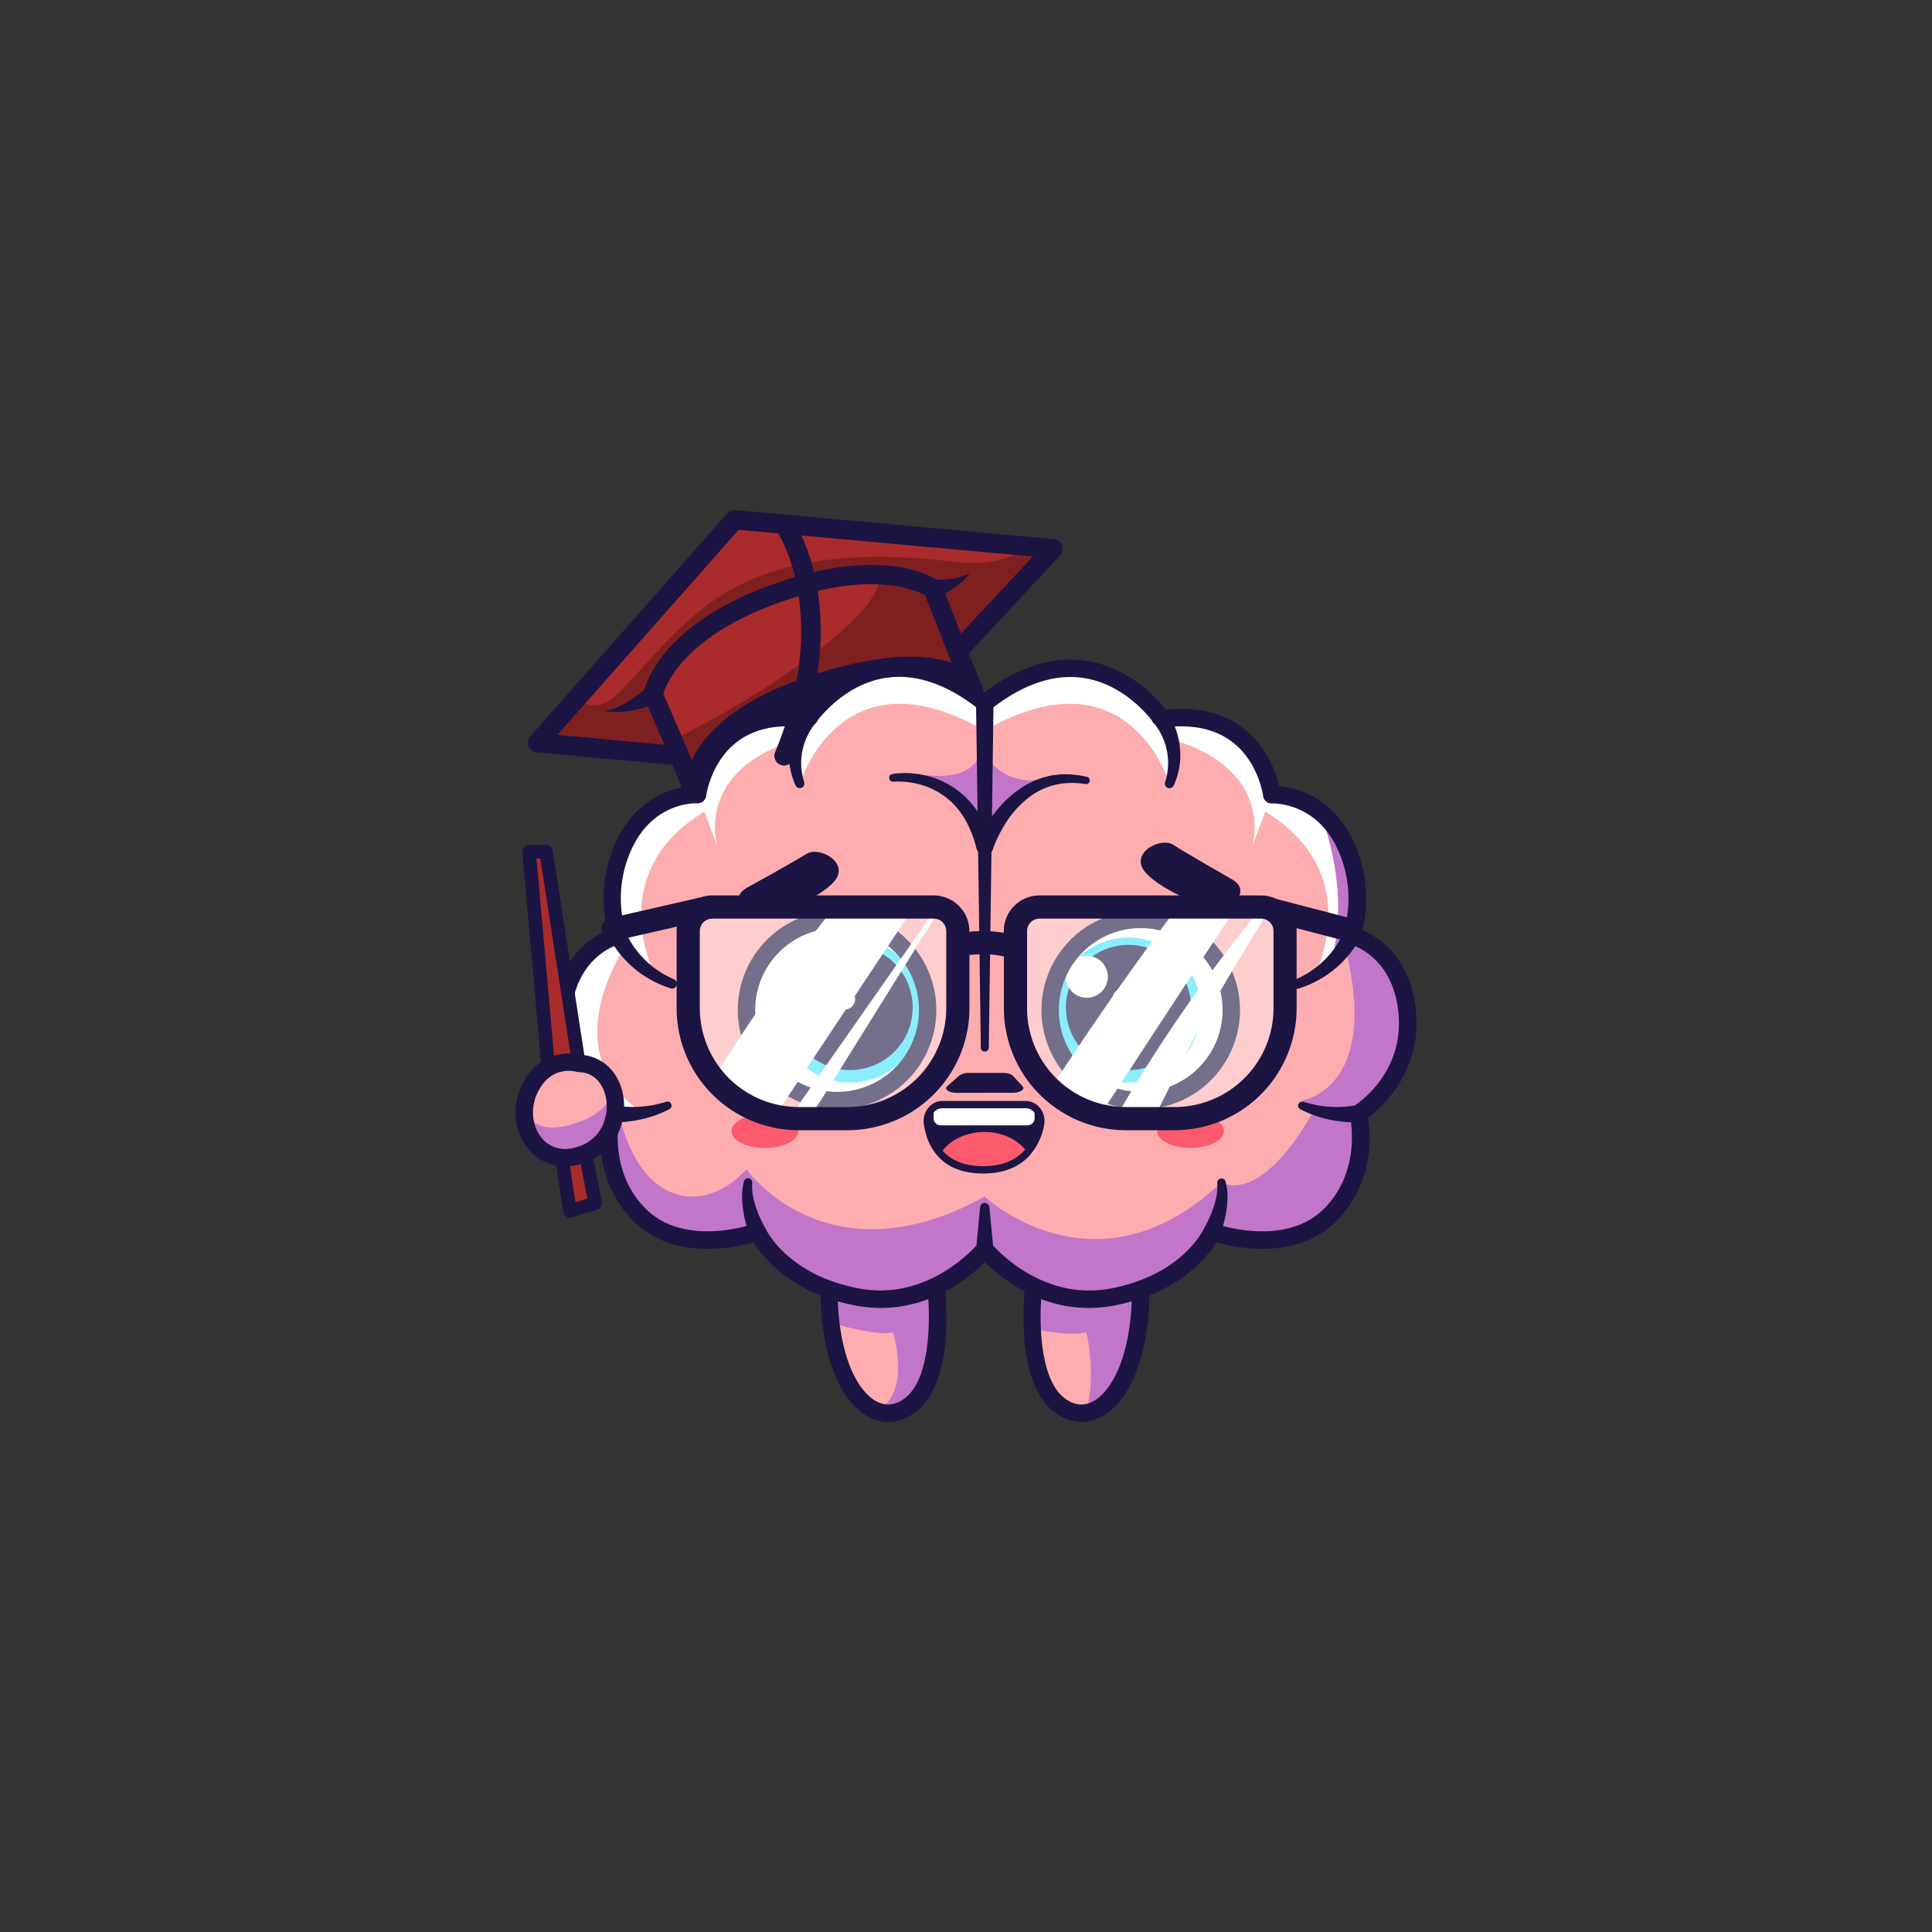<svg xmlns="http://www.w3.org/2000/svg" viewBox="0 0 1000 1000"><rect x="0" y="0" width="1000" height="1000" fill="#333333" stroke="none"/><defs><style>.cls-1{isolation:isolate;}.cls-2{fill:#1c1442;}.cls-3{fill:#fdadaf;}.cls-4{fill:#fff;}.cls-5{fill:#41e3fc;}.cls-6{fill:#fb5b6d;}.cls-7{fill:#c176c9;}.cls-8{opacity:0.39;}.cls-8,.cls-9{mix-blend-mode:soft-light;}.cls-10{fill:#aa2b2b;}.cls-11{fill:#7f2020;}</style></defs><g class="cls-1"><g id="Layer_14" data-name="Layer 14"><path class="cls-2" d="M488.83,343.46c-23.73-3.5-48.33-3.07-71.27,4s-44.14,21-57.44,41c-4.49,6.74-7.84,16.34-2.44,22.37,3.52,3.94,9.39,4.58,14.67,4.52,23.14-.24,45.33-8.58,67-16.82,20.3-7.73,41.68-16.25,54.81-33.55,2-2.67,3.87-5.7,4-9,.13-4.78-3.48-9-7.78-11.13s-9.22-2.46-14-2.79"/><path class="cls-3" d="M590.43,667.34c-.16,39.51-13.63,61.49-28.07,63.91-5,.84-10.1-.66-14.82-4.59-9.84-8.21-12.72-25.16-13.27-39.1a145.85,145.85,0,0,1,.77-21.8,64.79,64.79,0,0,0,40.71,5.56A96.13,96.13,0,0,0,590.43,667.34Z"/><path class="cls-4" d="M433.28,475.92a46.88,46.88,0,1,1-46.88,46.87A46.86,46.86,0,0,1,433.28,475.92Z"/><path class="cls-3" d="M471.88,726.66c-5.82,4.84-12.23,6-18.29,3.62C442.74,726,433,710.48,430,684.5a149.38,149.38,0,0,1-1-17.16,96.13,96.13,0,0,0,14.68,4,64.79,64.79,0,0,0,40.71-5.56S490.22,711.37,471.88,726.66Z"/><path class="cls-4" d="M590.43,475.92a46.88,46.88,0,1,1-46.87,46.87A46.87,46.87,0,0,1,590.43,475.92Z"/><path class="cls-3" d="M728.46,524.8c-2.75-34.4-28.89-40.59-28.89-40.59s8.94-23.39-4.13-48.84a46,46,0,0,0-12.25-15.26h0a40,40,0,0,0-24.89-8.81s-5.51-46.09-57.1-39.21c0,0-35.08-53-91.49-8.25-56.41-44.72-91.49,8.25-91.49,8.25-51.59-6.88-57.1,39.21-57.1,39.21s-24.07-1.37-37.14,24.08-4.13,48.84-4.13,48.84S293.71,490.4,291,524.8c-2.48,31,20.18,48,24.68,51.09.49.33.77.5.77.5s-.25,1-.53,2.86c-1.23,8.16-2.89,32.12,15.66,50.11,22.71,22,60.54,8.25,60.54,8.25s8.74,19.55,36.91,29.73a96.13,96.13,0,0,0,14.68,4,64.79,64.79,0,0,0,40.71-5.56,79.73,79.73,0,0,0,25.33-19.21A79.73,79.73,0,0,0,535,665.76a64.79,64.79,0,0,0,40.71,5.56,96.13,96.13,0,0,0,14.68-4c28.17-10.18,36.91-29.73,36.91-29.73s37.84,13.76,60.54-8.25,15.13-53,15.13-53S731.21,559.19,728.46,524.8ZM433.28,569.67a46.88,46.88,0,1,1,46.87-46.88A46.88,46.88,0,0,1,433.28,569.67Zm157.15,0a46.88,46.88,0,1,1,46.88-46.88A46.87,46.87,0,0,1,590.43,569.67Z"/><circle class="cls-5" cx="440.02" cy="522.79" r="37.52"/><circle class="cls-2" cx="440.02" cy="521.47" r="32.39"/><path class="cls-4" d="M419.75,494.78a10.87,10.87,0,1,1-.68-.06"/><path class="cls-4" d="M437.34,511.67a5.43,5.43,0,1,1-.33,0"/><circle class="cls-5" cx="584.1" cy="522.79" r="37.52"/><circle class="cls-2" cx="584.1" cy="521.47" r="32.39"/><path class="cls-4" d="M563.83,494.78a10.87,10.87,0,1,1-.68-.06"/><path class="cls-4" d="M581.43,511.67a5.43,5.43,0,1,1-.34,0"/><path class="cls-2" d="M538.57,582.08a31.17,31.17,0,0,1-6.79,14.42c-4.52,5.12-11.66,9-22.95,9-10.84,0-17.7-3.56-22-8.38-4.22-4.66-6-10.52-6.75-15.42a9,9,0,0,1,3.15-8.37,7.11,7.11,0,0,1,4.44-1.55H531a7.09,7.09,0,0,1,4.46,1.57A8.82,8.82,0,0,1,538.57,582.08Z"/><path class="cls-4" d="M535.5,573.33v5.25a3.72,3.72,0,0,1-3.53,3.9H486.73a3.72,3.72,0,0,1-3.53-3.9v-5.27a7.11,7.11,0,0,1,4.44-1.55H531A7.09,7.09,0,0,1,535.5,573.33Z"/><path class="cls-6" d="M531.78,596.5c-4.52,5.12-11.66,9-22.95,9-10.84,0-17.7-3.56-22-8.38,4.12-6.64,12.73-11.22,22.69-11.22C519.13,585.88,527.52,590.19,531.78,596.5Z"/><ellipse class="cls-6" cx="395.88" cy="585.46" rx="17.29" ry="8.72"/><ellipse class="cls-6" cx="616.23" cy="585.46" rx="17.29" ry="8.72"/><path class="cls-4" d="M509.71,363.83v14.31c-74.94-42.88-95.62,27.5-95.62,27.5-4.76-9.67-.91-23-.91-23-53.22,15.6-42.42,53.74-42,55.23l-6.66-17.74c-52.93,32.19-25.74,84.15-25.31,85l-16-15c-35.6,60.54,7.77,84.4,7.77,84.4a44.21,44.21,0,0,1-15.37,1.37c-4.5-3.07-27.16-20.1-24.68-51.09,2.75-34.4,28.89-40.59,28.89-40.59s-8.94-23.39,4.13-48.84,37.14-24.08,37.14-24.08,5.51-46.09,57.1-39.21C418.22,372.08,453.3,319.11,509.71,363.83Z"/><path class="cls-4" d="M509.71,363.83v14.31c74.94-42.88,95.62,27.5,95.62,27.5,4.76-9.67.91-23,.91-23,53.22,15.6,42.42,53.74,42,55.23l6.66-17.74c52.93,32.19,25.74,84.15,25.31,85l16-15c35.6,60.54-7.77,84.4-7.77,84.4a44.21,44.21,0,0,0,15.37,1.37c4.5-3.07,27.16-20.1,24.68-51.09-2.75-34.4-28.89-40.59-28.89-40.59s8.94-23.39-4.13-48.84-37.14-24.08-37.14-24.08-5.51-46.09-57.1-39.21C601.2,372.08,566.12,319.11,509.71,363.83Z"/><path class="cls-7" d="M703,576.39s7.57,31-15.13,53-60.54,8.25-60.54,8.25-8.74,19.55-36.91,29.73a96.13,96.13,0,0,1-14.68,4A64.79,64.79,0,0,1,535,665.76a79.73,79.73,0,0,1-25.33-19.21,79.73,79.73,0,0,1-25.33,19.21,64.79,64.79,0,0,1-40.71,5.56,96.13,96.13,0,0,1-14.68-4c-28.17-10.18-36.91-29.73-36.91-29.73s-37.83,13.76-60.54-8.25c-18.55-18-16.89-42-15.66-50.11l4.74-2.51s5.57,32,27.13,40.56,38.65-12.06,38.65-12.06,41.7,59.11,123.31,14.15c0,0,57.67,54,122.52-7.38,0,0,19.66,13.11,48-37.49l-6.4-4.85S715,564,696.18,490.12l-7.77,8.9s12.33-31.22-5.22-78.91a46,46,0,0,1,12.25,15.26c13.07,25.45,4.13,48.84,4.13,48.84s26.14,6.19,28.89,40.59S703,576.39,703,576.39Z"/><path class="cls-7" d="M484.38,665.76s5.84,45.61-12.5,60.9c-5.82,4.84-12.23,6-18.29,3.62h0c18.54-9,8.65-40.56,8.65-40.56-9.21,1.6-26.92-3.56-32.26-5.22a149.38,149.38,0,0,1-1-17.16,96.13,96.13,0,0,0,14.68,4A64.79,64.79,0,0,0,484.38,665.76Z"/><path class="cls-7" d="M590.43,667.34c-.16,39.51-13.63,61.49-28.07,63.91a93.48,93.48,0,0,0-.07-41.53c-8.88,1.52-19.79-.21-28-2.16a145.85,145.85,0,0,1,.77-21.8,64.79,64.79,0,0,0,40.71,5.56A96.13,96.13,0,0,0,590.43,667.34Z"/><path class="cls-7" d="M508,385.33c.72,6.36-4.4,12.2-10.37,14.5s-12.59,1.86-19,1.41a49.54,49.54,0,0,1,31,29.49,62.67,62.67,0,0,1,36.89-30.34,27,27,0,0,1-39.67-17.88"/><path class="cls-2" d="M388.08,473.24c7.07,4.38,35.61-7.44,43.78-17.11S424,437.74,417.35,442s-30.74,17.49-30.74,17.49C380.37,462.92,381,468.86,388.08,473.24Z"/><path class="cls-2" d="M637.82,455.23s-23.9-13.62-30.48-17.93-22.75,4.18-14.72,13.95,36.4,22,43.53,17.73S644,458.77,637.82,455.23Z"/><path class="cls-2" d="M495.31,565.67l28.88-.08c3.91,0,6.57-1.75,5.1-3.34l-4.93-5.36c-.84-.92-2.87-1.52-5.12-1.53l-17.67,0a8.08,8.08,0,0,0-5,1.34l-6.28,5.47C488.46,563.77,491.17,565.69,495.31,565.67Z"/><path class="cls-2" d="M733,524.43c-2.29-28.64-19.49-39.44-27.85-43a69.31,69.31,0,0,0-5.65-48.09c-11.09-21.6-29.34-25.67-37.4-26.39-1.54-6.61-6.08-20.3-18.45-29.9-10.48-8.13-24-11.39-40.32-9.72-4.65-6-18.74-21.74-40.68-25.23-17.17-2.73-35,2.68-52.89,16.07-17.94-13.39-35.71-18.8-52.88-16.07-21.95,3.49-36,19.24-40.69,25.23-16.28-1.67-29.83,1.59-40.32,9.72-12.36,9.6-16.9,23.29-18.44,29.9-8.06.72-26.32,4.79-37.4,26.39a69.33,69.33,0,0,0-5.66,48.09c-8.36,3.59-25.55,14.39-27.85,43-2.45,30.7,17.59,48.52,25,54-1.39,8.86-3.24,34.57,17,54.16,20.38,19.77,51,13.42,61.52,10.42,3.88,6.24,14,19.21,34.6,27.45.73,32.07,10.6,56.24,26.06,63.44a21.63,21.63,0,0,0,9.18,2.11c5.18,0,10.3-2,15-5.89,17.19-14.33,15.43-50.51,14.43-61.67a86.66,86.66,0,0,0,20.52-15.23,86.66,86.66,0,0,0,20.52,15.23c-1,11.16-2.76,47.34,14.43,61.67,4.69,3.9,9.82,5.89,15,5.89a21.6,21.6,0,0,0,9.18-2.11c15.46-7.2,25.33-31.37,26.06-63.44,20.61-8.24,30.72-21.21,34.6-27.45,10.56,3,41.14,9.34,61.52-10.42,20.21-19.59,18.35-45.3,17-54.16C715.36,573,735.4,555.13,733,524.43ZM469,723.19c-3.28,2.74-8.48,5.4-14.61,2.54-9-4.18-19.42-20.32-20.75-52.17,2.89.83,5.95,1.56,9.19,2.17A70.11,70.11,0,0,0,455.9,677a68.8,68.8,0,0,0,24.58-4.59C481.45,687.17,480.61,713.51,469,723.19Zm96,2.54c-6.13,2.86-11.32.2-14.6-2.54-11.62-9.68-12.46-36-11.49-50.79A69,69,0,0,0,563.52,677a70.11,70.11,0,0,0,13.07-1.25c3.24-.61,6.3-1.34,9.2-2.17C584.45,705.41,574,721.55,565,725.73ZM701.24,572.17l-.46.09c-.55.1-1.12.18-1.68.26-1.14.15-2.3.27-3.46.35a53.32,53.32,0,0,1-7,0,52.38,52.38,0,0,1-7-.83,56.09,56.09,0,0,1-6.92-1.75l-.1,0a2.09,2.09,0,0,0-1.55,3.87,58.9,58.9,0,0,0,7.15,3.1,59.73,59.73,0,0,0,7.55,2.17,63.92,63.92,0,0,0,7.82,1.22c1.22.11,2.46.18,3.7.23,1,8.21,1.82,29.43-14.47,45.22S642.87,637.2,633,634.59c.18-.62.36-1.23.52-1.86a69.71,69.71,0,0,0,1.36-6.88,50.63,50.63,0,0,0,.48-7.08,31.54,31.54,0,0,0-1-7.19,2.19,2.19,0,0,0-4.3.73v.11a26.16,26.16,0,0,1-.28,6,45,45,0,0,1-1.48,6,58.81,58.81,0,0,1-2.26,5.82c-.42.95-.87,1.9-1.34,2.82s-1,1.89-1.43,2.63a4.48,4.48,0,0,0-.32.66c-1.91,3.69-13.84,24.09-48.06,30.58-33,6.26-56.34-17.23-60.88-22.24L512.1,624.8a2.4,2.4,0,0,0-4.78,0l-1.92,19.85c-4.56,5-27.91,28.5-60.89,22.24-35.08-6.65-46.74-27.92-48.17-30.81a4.25,4.25,0,0,0-.21-.43c-.45-.74-1-1.73-1.43-2.63s-.92-1.87-1.34-2.82a58.81,58.81,0,0,1-2.26-5.82,45,45,0,0,1-1.48-6,26.74,26.74,0,0,1-.28-6v-.12a2.19,2.19,0,0,0-4.31-.72,31,31,0,0,0-.94,7.19,49.15,49.15,0,0,0,.47,7.08,69.71,69.71,0,0,0,1.36,6.88c.16.63.35,1.25.52,1.87-9.88,2.62-35.47,7.33-51.77-8.48s-15.51-37-14.47-45.22c1.25,0,2.48-.12,3.7-.23a63.92,63.92,0,0,0,7.82-1.22,59.25,59.25,0,0,0,7.55-2.17,58.23,58.23,0,0,0,7.15-3.1,2.09,2.09,0,0,0-1.55-3.87l-.09,0a55.79,55.79,0,0,1-6.93,1.75,52.38,52.38,0,0,1-7,.83,53.33,53.33,0,0,1-7,0c-1.16-.08-2.32-.2-3.46-.35-.56-.08-1.13-.16-1.68-.26l-.46-.09c-3.87-2.59-25.05-18.13-22.73-47,1.92-24.06,16.06-32.77,22.4-35.48.22.33.45.66.67,1,1,1.43,2.06,2.81,3.18,4.12a53.25,53.25,0,0,0,7.38,7.18,52.27,52.27,0,0,0,8.5,5.61,50.32,50.32,0,0,0,4.57,2.19c1.54.67,3.16,1.17,4.72,1.76a2.5,2.5,0,0,0,2-4.58l-.25-.13c-1.37-.69-2.77-1.27-4.09-2a43.35,43.35,0,0,1-3.86-2.37A47.61,47.61,0,0,1,328,489.91c-.84-1.21-1.59-2.47-2.31-3.73-.32-.65-.68-1.28-1-1.92-.15-.32-.29-.64-.43-.95s-.13-.32-.19-.46a1.34,1.34,0,0,0-.07-.18.13.13,0,0,0,0-.06,1.23,1.23,0,0,1-.06-.17,4.32,4.32,0,0,0-.32-1,60.9,60.9,0,0,1,4.3-44c11.5-22.39,32-21.68,32.89-21.64a4.5,4.5,0,0,0,4.72-3.95c0-.17,2.31-17.32,15.82-27.75,7.76-6,17.79-8.7,29.88-8.11l-.06.15c-.28.77-.56,1.53-.82,2.3a40.4,40.4,0,0,0-1.86,9.48,21.6,21.6,0,0,0-.11,2.41c0,.81,0,1.61,0,2.41a38.11,38.11,0,0,0,.58,4.77,39.41,39.41,0,0,0,2.82,9,2.39,2.39,0,0,0,4.5-1.57l-.05-.18a34.16,34.16,0,0,1-1.48-8,29.82,29.82,0,0,1,0-4c.05-.66.15-1.33.22-2a16.36,16.36,0,0,1,.33-2,32.52,32.52,0,0,1,2.45-7.53l.88-1.77c.33-.57.63-1.15,1-1.71s.69-1.1,1.06-1.61c.17-.27.36-.51.55-.76s.17-.22.25-.32a1.83,1.83,0,0,0,.13-.16l.11-.12a4.75,4.75,0,0,0,1-1,5.29,5.29,0,0,0,.52-1c3.88-4.95,16.33-18.94,35.06-21.89,14.93-2.34,30.7,2.76,46.91,15.13L506,420c-.59-.85-1.23-1.67-1.84-2.5-.45-.58-.94-1.13-1.4-1.69s-.95-1.11-1.47-1.63A43.87,43.87,0,0,0,479,401.36a46.69,46.69,0,0,0-8.45-1.17c-1.41-.08-2.83-.08-4.25,0a33.33,33.33,0,0,0-4.33.42,2,2,0,0,0,.5,4h.11a30.71,30.71,0,0,1,3.74-.06c1.28.05,2.57.14,3.84.31a42,42,0,0,1,7.47,1.63,38.09,38.09,0,0,1,13.13,7.13,36.11,36.11,0,0,1,5.18,5.31,18,18,0,0,1,1.14,1.47c.35.51.73,1,1.07,1.52.65,1.06,1.36,2.08,1.92,3.2a56.4,56.4,0,0,1,5.34,14.06h0l.18.51a4.57,4.57,0,0,0,.69,1.19l1.39,101.35a2.06,2.06,0,0,0,4.12,0l1.39-101.3a4.32,4.32,0,0,0,.78-1.47c.15-.46.4-1.15.63-1.74s.49-1.23.75-1.84c.53-1.23,1.1-2.44,1.7-3.64a66.26,66.26,0,0,1,4-7,51.26,51.26,0,0,1,10.68-11.86,36.5,36.5,0,0,1,6.65-4.3,33.61,33.61,0,0,1,7.44-2.77l1-.25,1-.17c.66-.11,1.31-.26,2-.34a38.61,38.61,0,0,1,4-.29,44.65,44.65,0,0,1,8.14.57H562a1.89,1.89,0,0,0,.66-3.71,49.22,49.22,0,0,0-8.84-1.3,42.59,42.59,0,0,0-4.52,0c-.75,0-1.51.14-2.26.2l-1.14.12-1.12.2a38.66,38.66,0,0,0-8.78,2.53,42,42,0,0,0-8,4.35,58.2,58.2,0,0,0-13.13,12.5c-.49.63-1,1.26-1.43,1.9l.77-56.52c16.21-12.37,32-17.47,46.91-15.13,18.74,2.95,31.19,16.95,35.07,21.89a4.54,4.54,0,0,0,1.47,2,.48.48,0,0,1,.09.1l.15.18c.09.1.17.21.26.32s.37.49.55.76c.37.51.71,1.06,1.06,1.61s.65,1.14,1,1.71l.88,1.77A32.52,32.52,0,0,1,604,388.8a16.36,16.36,0,0,1,.33,2c.07.66.18,1.33.22,2a29.82,29.82,0,0,1,0,4,33.63,33.63,0,0,1-1.47,8l-.06.18a2.39,2.39,0,0,0,4.5,1.57,39.41,39.41,0,0,0,2.82-9,38.11,38.11,0,0,0,.58-4.77c0-.8,0-1.6,0-2.41a21.6,21.6,0,0,0-.11-2.41,39.9,39.9,0,0,0-1.86-9.48c-.26-.77-.54-1.53-.81-2.3l-.07-.15c12.09-.59,22.13,2.13,29.88,8.11,13.52,10.43,15.8,27.58,15.82,27.74a4.46,4.46,0,0,0,4.72,4c.22,0,21.29-.94,32.89,21.64a60.82,60.82,0,0,1,4.28,44.09,5,5,0,0,0-.28.88c0,.12-.07.2-.07.21l0,.06-.07.19c0,.14-.12.3-.19.46s-.27.63-.43.95c-.29.64-.64,1.27-1,1.92-.71,1.26-1.47,2.52-2.31,3.73a47.38,47.38,0,0,1-12.63,12.51,43.51,43.51,0,0,1-3.87,2.37c-1.31.76-2.72,1.34-4.08,2l-.26.13a2.5,2.5,0,0,0,2,4.58c1.56-.59,3.18-1.09,4.72-1.76a50.32,50.32,0,0,0,4.57-2.19,54.12,54.12,0,0,0,15.88-12.79,51.27,51.27,0,0,0,3.18-4.12l.67-1c6.36,2.72,20.48,11.44,22.41,35.48C726.29,554.05,705.09,569.6,701.24,572.17Z"/><path class="cls-2" d="M433.28,471.41a51.38,51.38,0,1,0,51.37,51.38A51.44,51.44,0,0,0,433.28,471.41Zm0,93.75a42.38,42.38,0,1,1,42.37-42.37A42.42,42.42,0,0,1,433.28,565.16Z"/><path class="cls-2" d="M590.43,471.41a51.38,51.38,0,1,0,51.38,51.38A51.43,51.43,0,0,0,590.43,471.41Zm0,93.75a42.38,42.38,0,1,1,42.38-42.37A42.42,42.42,0,0,1,590.43,565.16Z"/><path class="cls-2" d="M536.66,571.87a8.88,8.88,0,0,0-5.62-2h-43.4a9,9,0,0,0-5.59,2A10.76,10.76,0,0,0,478.2,582c1,6.69,3.43,12.21,7.21,16.39,5.36,6,13.24,9,23.42,9,10.53,0,18.72-3.23,24.35-9.6a32.65,32.65,0,0,0,7.21-15.29A10.67,10.67,0,0,0,536.66,571.87Zm.08,9.83h0a29.1,29.1,0,0,1-6.36,13.57c-4.89,5.53-12.14,8.34-21.55,8.34-9.08,0-16-2.61-20.64-7.76-3.29-3.63-5.4-8.49-6.3-14.45a7.13,7.13,0,0,1,2.46-6.62,5.26,5.26,0,0,1,3.29-1.16H531a5.22,5.22,0,0,1,3.31,1.18A7,7,0,0,1,536.74,581.7Z"/><path class="cls-3" d="M299.57,550.42c16.49.36,22.89,19.36,16.57,33.55q-.42,1-.93,1.89c-.25.45-.51.9-.78,1.33-.13.22-.27.43-.42.65l-.43.62c-.13.19-.27.38-.41.56a23.86,23.86,0,0,1-3,3.3q-.35.33-.72.63a21.47,21.47,0,0,1-2.2,1.66c-.24.17-.48.32-.73.47l-.31.19a8.2,8.2,0,0,1-.76.43,7.67,7.67,0,0,1-.8.43c-.21.12-.42.22-.64.32l-1,.44-1.19.48-.89.32a26.5,26.5,0,0,1-2.7.8c-.34.08-.68.16-1,.22s-.74.15-1.11.2c-.74.12-1.46.19-2.17.24-17.47,1.12-27.48-18.14-20.22-34.6C282.18,545.41,299.57,550.42,299.57,550.42Z"/><g class="cls-8"><path class="cls-4" d="M495.78,481.91v39.95A57.12,57.12,0,0,1,438.65,579h-25.3q-2.46,0-4.86-.21a57.14,57.14,0,0,1-52.27-56.92V481.91a12.44,12.44,0,0,1,12.44-12.43H483.35a11.46,11.46,0,0,1,1.56.1,11.1,11.1,0,0,1,2,.42A12.44,12.44,0,0,1,495.78,481.91Z"/></g><g class="cls-8"><path class="cls-4" d="M665.17,481.91v39.95A57.13,57.13,0,0,1,608,579h-25.3c-1.81,0-3.6-.08-5.36-.25a55.43,55.43,0,0,1-8.1-1.35,57.14,57.14,0,0,1-43.67-55.53V481.91A12.44,12.44,0,0,1,538,469.48H652.73a4.52,4.52,0,0,1,.52,0,12.05,12.05,0,0,1,4.17.9A12.43,12.43,0,0,1,665.17,481.91Z"/></g><g class="cls-9"><path class="cls-4" d="M473.05,469.48l-71.92,108.2a57.09,57.09,0,0,1-31.89-19.52,994.48,994.48,0,0,1,62.63-88.68Z"/></g><g class="cls-9"><path class="cls-4" d="M486.91,470q-28.11,45.11-56.23,90.24c-3.93,6.31-7.9,12.66-12.21,18.75h-5.12q-2.46,0-4.86-.21l76.42-109.2A11.1,11.1,0,0,1,486.91,470Z"/></g><g class="cls-9"><path class="cls-4" d="M639.87,469.48,569.28,577.39a57,57,0,0,1-25.52-13.76q31.17-48.24,65.79-94.15Z"/></g><g class="cls-9"><path class="cls-4" d="M657.42,470.4c-16.28,26-32.12,52.3-45.89,79.7-4.81,9.59-9.43,19.38-14.46,28.89H582.74c-1.81,0-3.6-.08-5.36-.25A783.5,783.5,0,0,1,653.25,469.5,12.05,12.05,0,0,1,657.42,470.4Z"/></g><path class="cls-10" d="M545,284l-49.41,53.19-12.72-32.4s-24-18.32-81.65,2.46-63.14,52.17-63.14,52.17l13.65,31.74-73.51-6.73,18.55-21L380.23,269l153.4,14Z"/><path class="cls-10" d="M503.88,357.49c-1-2.16-13.62-24.62-79.56-4.09-69.17,21.55-65.15,56.88-65.15,56.88l-7.41-19.09-1.29-3-2.17-5.06-10.19-23.69s5.49-31.39,63.14-52.17c18.64-6.72,33.76-9.35,45.69-9.83a92.84,92.84,0,0,1,9.5.07c18.29,1.06,26.46,7.3,26.46,7.3l12.72,32.4h0Z"/><polygon class="cls-10" points="282.64 440.88 273.86 440.88 283.76 552.63 299.57 550.42 282.64 440.88"/><polygon class="cls-10" points="303.04 596.9 290.77 599.21 294.94 626.77 308 622.83 303.04 596.9"/><path class="cls-7" d="M271.45,574.51c1.41,4.66,6,7.85,10.81,8.76s9.74-.09,14.4-1.52c5.17-1.59,10.27-3.78,14.32-7.37s6.94-8.76,6.8-14.17a25.15,25.15,0,0,1-.46,21A31.93,31.93,0,0,1,302.08,596c-4.57,2.18-9.82,3.4-14.72,2.13-4.49-1.16-8.27-4.31-11.05-8a61.44,61.44,0,0,1-6.58-12.25"/><path class="cls-11" d="M503.88,357.49c-1-2.16-13.62-24.62-79.56-4.09-69.17,21.55-65.15,56.88-65.15,56.88l-7.41-19.09-1.29-3-2.17-5.06,4.61-2.38c29.06-15.06,57.3-32.1,82-53.56,6.22-5.41,12.27-11.16,16.61-18.16a40.48,40.48,0,0,0,4.92-11.52c18.29,1.06,26.46,7.3,26.46,7.3l12.72,32.4h0Z"/><path class="cls-11" d="M545,284l-49.41,53.19-12.72-32.4s-24-18.32-81.65,2.46-63.14,52.17-63.14,52.17l13.65,31.74-73.51-6.73,18.55-21,4.72-.09c3.45,2.44,8.29,2.13,12.1.28s6.84-5,9.72-8.07c15.52-16.67,30.17-34.66,49.34-46.95C406.47,287,449.39,286,489.31,290.21c7.77.8,15.63,1.79,23.35.61,7.49-1.13,14.33-4.16,21-7.82Z"/><path class="cls-2" d="M698.66,475.18l-38-9.89a18.26,18.26,0,0,0-7.91-1.81H538a18.46,18.46,0,0,0-18.44,18.44v.9a68,68,0,0,0-17.82-.57v-.33a18.46,18.46,0,0,0-18.44-18.44H368.65a18.36,18.36,0,0,0-5.77.94l-46.79,10.72A6,6,0,0,0,317.42,487a6.27,6.27,0,0,0,1.35-.15l31.61-7.24a17.72,17.72,0,0,0-.16,2.32v39.95A63.2,63.2,0,0,0,413.35,585h25.3a63.2,63.2,0,0,0,63.13-63.13V494.3c5-.52,12-.72,17.82.8v26.77A63.2,63.2,0,0,0,582.73,585H608a63.2,63.2,0,0,0,63.13-63.13V481.92c0-.51,0-1-.08-1.51l24.54,6.39a6.15,6.15,0,0,0,1.52.19,6,6,0,0,0,1.51-11.81ZM489.78,521.87A51.19,51.19,0,0,1,438.65,573h-25.3a51.19,51.19,0,0,1-51.13-51.13V481.92a6.45,6.45,0,0,1,6.43-6.44H483.34a6.45,6.45,0,0,1,6.44,6.44Zm169.39,0A51.19,51.19,0,0,1,608,573H582.73a51.19,51.19,0,0,1-51.13-51.13V481.92a6.45,6.45,0,0,1,6.44-6.44H652.73a6.45,6.45,0,0,1,6.44,6.44Z"/><path class="cls-2" d="M549.7,282.25a5,5,0,0,0-4.21-3.19L380.68,264a5,5,0,0,0-4.2,1.67l-102,115.46a5,5,0,0,0,3.29,8.29l70.43,6.45,6.29,16.19a5,5,0,0,0,4.68,3.22,4.77,4.77,0,0,0,1.18-.15,5,5,0,0,0,3.77-5.38c0-.32-.6-7.83,6.36-17.87C376,384,387.14,373.33,409.72,364a189.56,189.56,0,0,1-8.52,25.32,5,5,0,0,0,2.7,6.53,4.94,4.94,0,0,0,1.91.39,5,5,0,0,0,4.62-3.09,198,198,0,0,0,10.63-33.4c1.55-.52,3.12-1,4.75-1.54,62.75-19.55,73.47,1.28,73.56,1.47a5,5,0,0,0,9.19-3.92l-7.12-17.42,47.25-50.87A5,5,0,0,0,549.7,282.25Zm-167.4-8,20.58,1.87a87.2,87.2,0,0,1,8.64,22.58q-5.75,1.68-12,3.92c-52.85,19-63.95,47.16-66,54.33l-.51.43c-.81.7-1.65,1.38-2.51,2a64.42,64.42,0,0,1-5.35,3.71,46.54,46.54,0,0,1-5.82,3A28.41,28.41,0,0,1,313,368a30.52,30.52,0,0,0,6.93.57,51.09,51.09,0,0,0,7.05-.81,67.62,67.62,0,0,0,6.95-1.69l1.41-.45,8.52,19.82-55.33-5.07ZM358,393.52l-1.61-4.14-.05-.1s0,0,0-.06l-13-30.19c1.77-5.77,11.85-29.85,59.57-47,3.65-1.32,7.13-2.45,10.5-3.45a134.91,134.91,0,0,1-1.14,43.68C378,364.94,363.79,381.31,358,393.52Zm65.1-45a139.85,139.85,0,0,0,.12-42.64c34-8,51.4-.1,55.61,2.26L491,339.05v0l0,.05,1.62,4C480.35,338.71,459.16,337.36,423.12,348.54ZM497.36,328l-8.16-20.83a53.53,53.53,0,0,0,4.71-2.9,43,43,0,0,0,4.39-3.51,31.85,31.85,0,0,0,3.69-4.05,30.24,30.24,0,0,1-4.93,1.88,37,37,0,0,1-5,1.05,47.6,47.6,0,0,1-5,.42c-.75,0-1.49,0-2.23,0-4.87-3-24.7-13-63.48-4a102.91,102.91,0,0,0-6.56-18.92l119.73,10.92Z"/><path class="cls-2" d="M322.46,566.47c-2.16-11.23-9.88-18.93-20-20.32L286.1,440.34a3.5,3.5,0,0,0-3.46-3h-8.78a3.5,3.5,0,0,0-3.49,3.8L280,549.71a29.87,29.87,0,0,0-10.37,13c-5.15,11.68-3,25.21,5.33,33.66a24.07,24.07,0,0,0,12.89,6.84l3.64,24.06a3.52,3.52,0,0,0,3.46,3,3.6,3.6,0,0,0,1-.15l13.05-4a3.48,3.48,0,0,0,2.43-4l-4.26-22.28C320.7,592.77,324.66,577.87,322.46,566.47ZM277.68,444.38h2l15.59,100.9a26.58,26.58,0,0,0-8.5,1.17ZM297.8,622.26,295,603.55a31.24,31.24,0,0,0,5.59-1L304,620.39Zm3.48-29.5c-7.84,3.34-14.92,2.38-19.92-2.68-5.68-5.76-7.12-15.51-3.5-23.71,4.54-10.3,11.9-12.09,16.49-12.09a16.14,16.14,0,0,1,4,.47,4.22,4.22,0,0,0,1.12.17c10.81.24,13.57,10.2,14.15,13.25C315.28,576.78,312.13,588.14,301.28,592.76Z"/></g></g></svg>